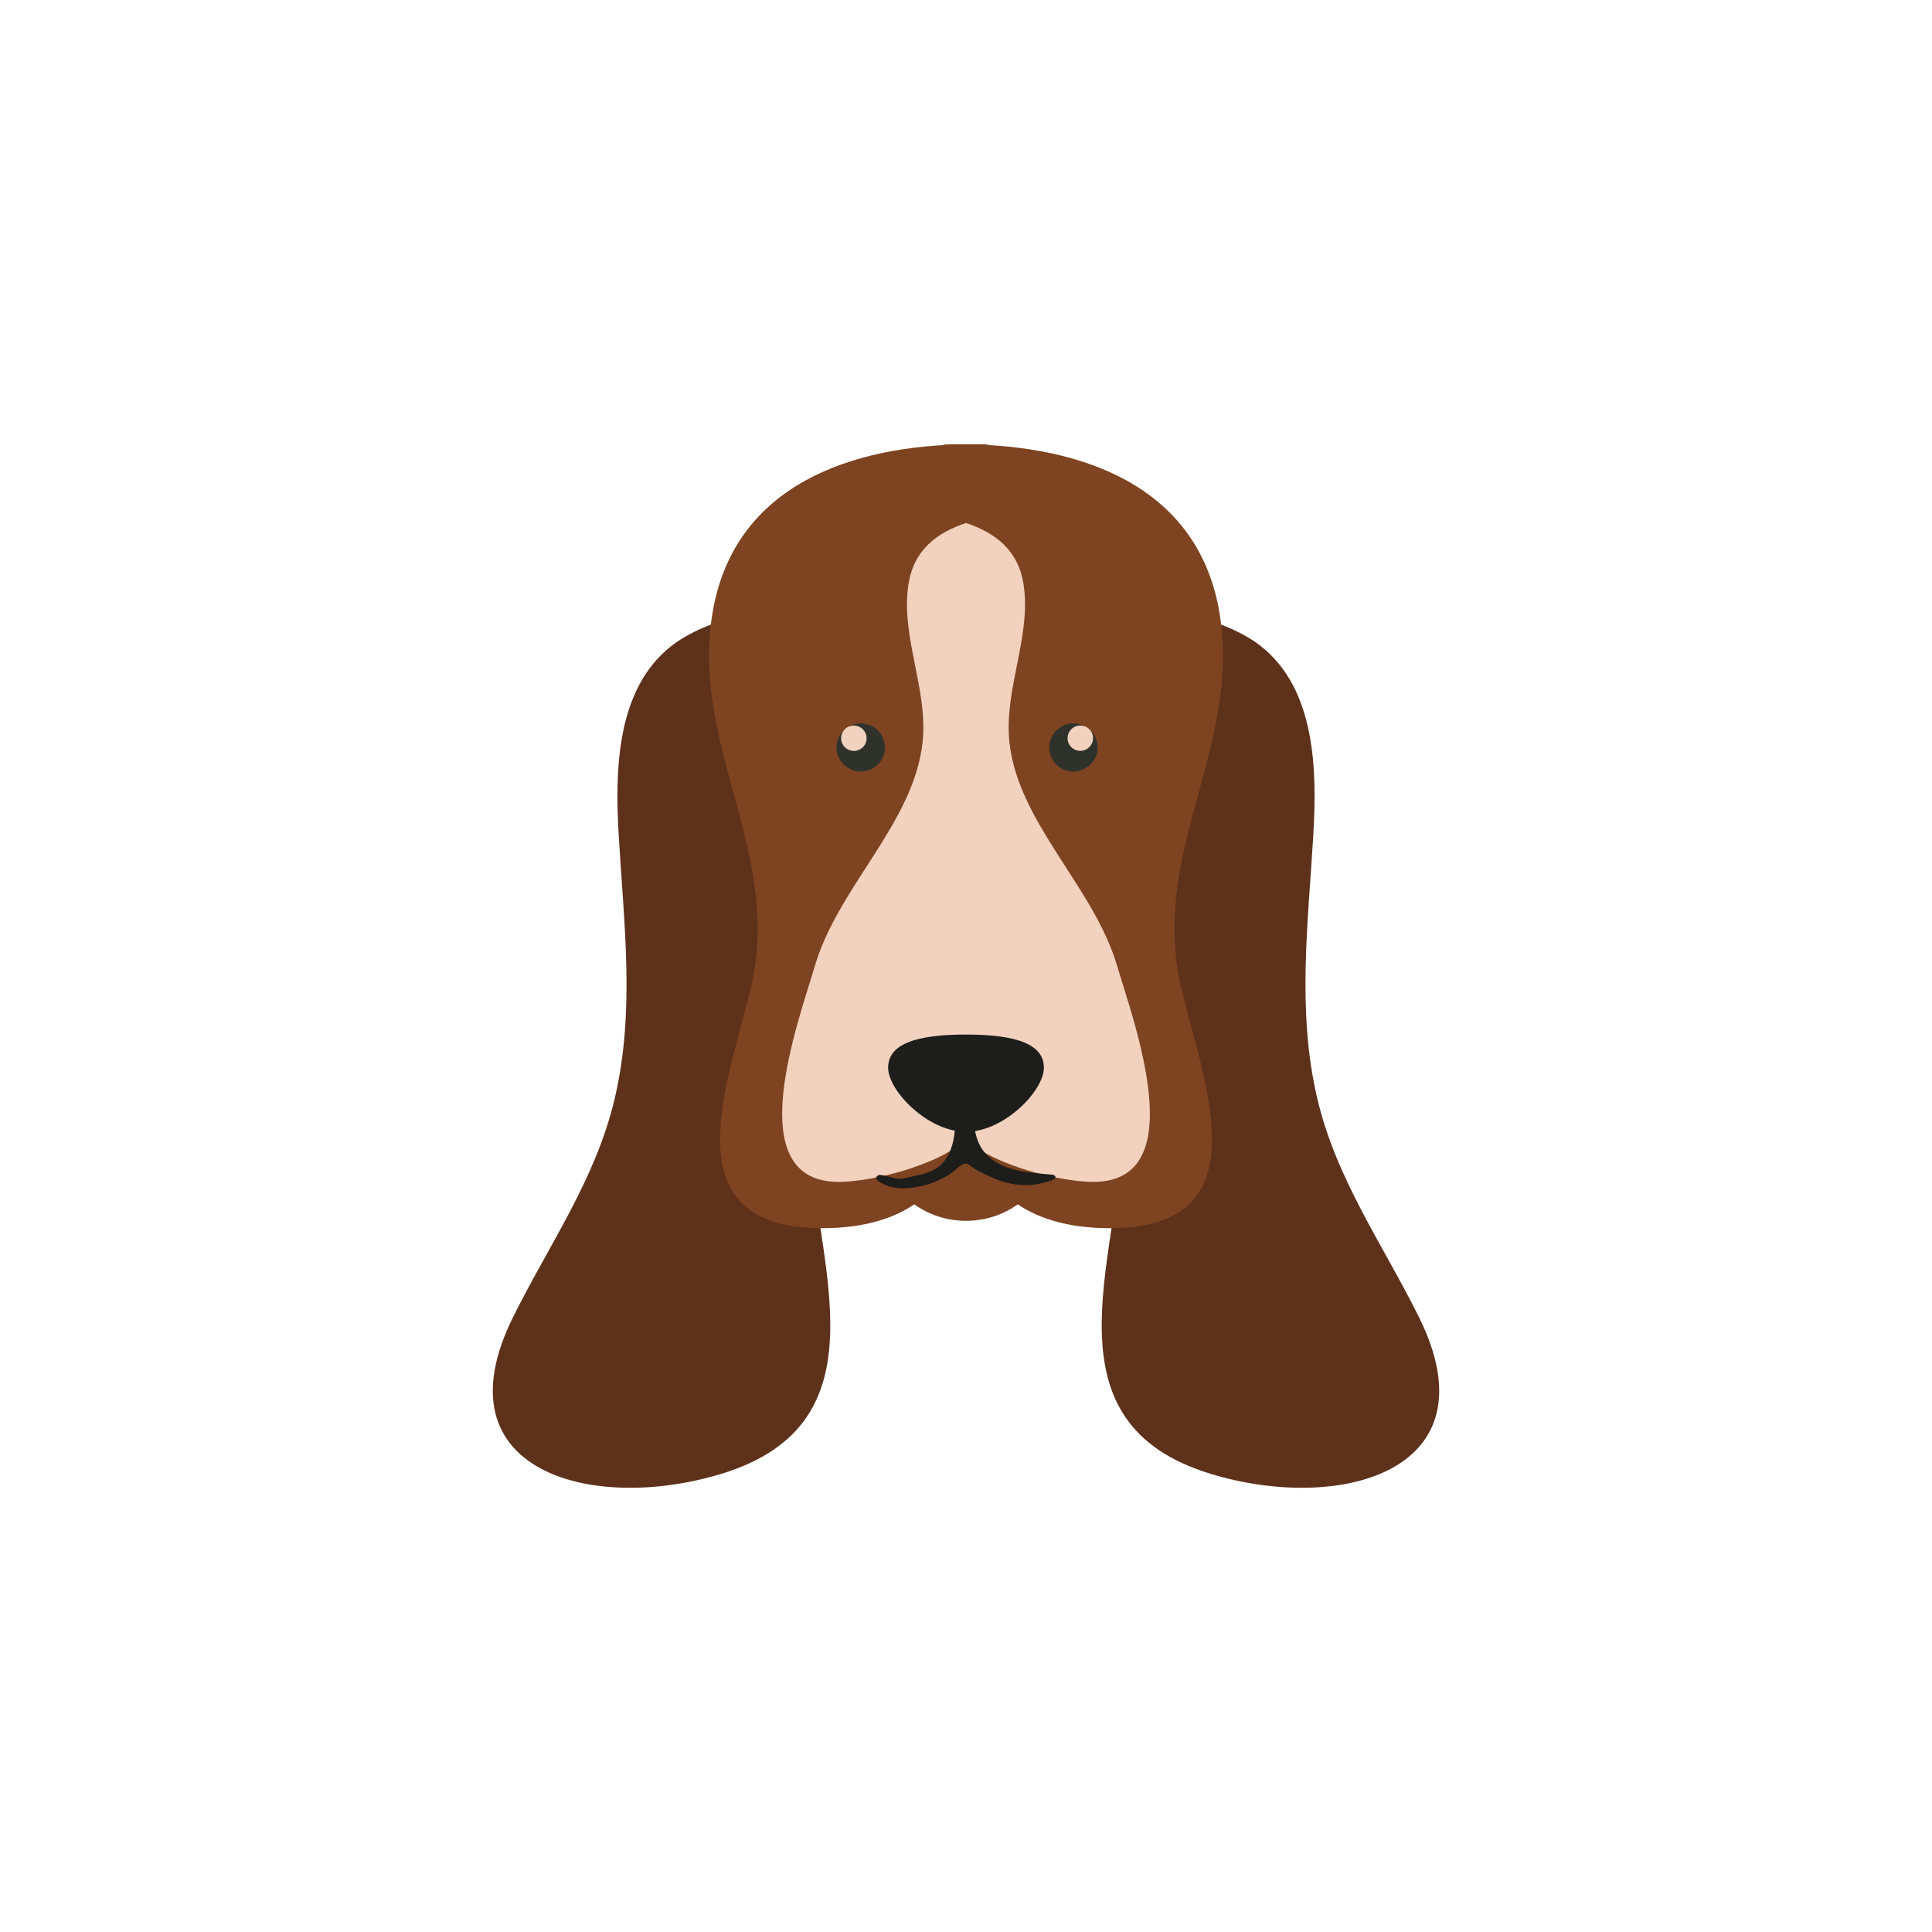 <?xml version="1.0" encoding="UTF-8"?>
<svg xmlns="http://www.w3.org/2000/svg" viewBox="0 0 1080 1080">
  <defs>
    <style>
      .cls-1 {
        fill: #1d1d1b;
        mix-blend-mode: multiply;
      }

      .cls-2 {
        fill: #7e4320;
      }

      .cls-3 {
        isolation: isolate;
      }

      .cls-4 {
        fill: #5e311b;
      }

      .cls-5 {
        fill: #2e322b;
      }

      .cls-6 {
        mix-blend-mode: screen;
      }

      .cls-7 {
        fill: #f2d1be;
      }
    </style>
  </defs>
  <g class="cls-3">
    <g id="Laag_1" data-name="Laag 1">
      <g>
        <path class="cls-4" d="M345.87,467.05c2.89,49.25,9.23,98.37-2.25,147.08-10.64,45.13-36.5,81.25-56.77,122.04-42.76,86.01,43.59,109.9,116.39,87.71,93.5-28.51,52.4-117.96,48.91-190.3-4.28-88.82,31.28-174.17,23.68-262.67-3.67-42.7-72.63-31.45-100.24-10.04-31.28,24.27-31.84,70.1-29.72,106.2Z"/>
        <path class="cls-4" d="M734.13,467.05c-2.89,49.25-9.23,98.37,2.25,147.08,10.64,45.13,36.5,81.25,56.77,122.04,42.76,86.01-43.59,109.9-116.39,87.71-93.5-28.51-52.41-117.96-48.91-190.3,4.28-88.82-31.28-174.17-23.68-262.67,3.67-42.7,72.63-31.45,100.24-10.04,31.28,24.27,31.84,70.1,29.72,106.2Z"/>
        <path class="cls-2" d="M683.13,354.14c-6.12-75.43-67.04-101.96-131.61-105.4l2.03-.25c-4.5-.15-9.03-.2-13.54-.15-4.51-.05-9.04,0-13.54.15l2.03.25c-64.57,3.45-125.49,29.97-131.61,105.4-5.73,70.52,40.2,126.45,22.59,199.24-12.91,53.3-45.81,133.8,41.09,133.18,21.9-.16,38.3-5.06,50.53-13.33,8.02,5.76,18.03,9.22,28.92,9.22s20.9-3.47,28.92-9.22c12.23,8.27,28.63,13.17,50.53,13.33,86.9.62,54-79.88,41.09-133.18-17.62-72.79,28.32-128.72,22.58-199.24Z"/>
        <g class="cls-6">
          <path class="cls-2" d="M671.59,363.28c-5.62-69.36-61.64-93.75-121-96.91l1.86-.23c-4.14-.13-8.3-.17-12.45-.13-4.15-.05-8.31,0-12.45.13l1.86.23c-59.36,3.16-115.37,27.55-121,96.91-5.26,64.83,36.96,116.25,20.76,183.17-11.86,49-42.1,123.01,37.79,122.44,20.13-.15,35.2-4.65,46.46-12.25,7.37,5.3,16.57,8.48,26.58,8.48s19.22-3.19,26.58-8.48c11.26,7.61,26.33,12.11,46.46,12.25,79.89.57,49.65-73.44,37.79-122.44-16.2-66.92,26.02-118.34,20.76-183.17Z"/>
        </g>
        <path class="cls-7" d="M624.5,540.01c-12.98-44.32-55.51-80.04-60.24-125.27-3.09-29.46,12.22-58.43,7.99-87.58-2.88-19.86-16.13-29.4-32.25-34.81-16.12,5.41-29.37,14.95-32.25,34.81-4.23,29.16,11.07,58.13,7.99,87.58-4.73,45.23-47.26,80.95-60.24,125.27-8.9,30.41-43.33,122.05,14.6,120.66,17.98-.43,46.34-7.97,61.75-17.7,3.36-2.11,5.99-4.65,8.15-7.44,2.16,2.79,4.8,5.32,8.16,7.44,15.41,9.72,43.77,17.27,61.74,17.7,57.94,1.39,23.51-90.25,14.6-120.66Z"/>
        <path class="cls-1" d="M588.67,656.74c-.18-.04-.38-.08-.6-.1-11.54-1.08-25.23-1.5-34.55-9.31-8.13-6.81-9.05-15.82-9.42-25.65-.23-6.1-.15-12.21.24-18.3.27-4.2,2.88-12.32.66-16.17-2.95-5.1-9.95,4.4-10.81,6.88-1.64,4.72-1.53,10.05-1.28,14.97.42,8.44,1.73,17.05.55,25.47-.93,6.62-3.44,13.69-8.97,17.84-5.63,4.23-12.99,4.76-19.61,6.41-3.25.81-6.48-.89-9.63-1.43-1.09-.19-3.49-.95-4.54-.26-3.94,2.57,5.7,6.02,7.56,6.45,4.6,1.05,9.58.83,14.2,0,8.17-1.45,16.67-5.01,22.86-10.64,5.03-4.58,5.54-1.95,10.33.96,3.11,1.89,6.52,3.23,9.83,4.74,10.4,4.73,22.16,5.12,32.86,1.08,2.01-.76,2.25-2.47.32-2.94Z"/>
        <path class="cls-1" d="M540,578.32c-28.59,0-43.53,5.56-43.53,18.54s22.31,35.84,43.53,35.84,43.53-22.86,43.53-35.84-14.94-18.54-43.53-18.54Z"/>
        <g>
          <ellipse class="cls-5" cx="600.05" cy="417.84" rx="13.54" ry="13.44" transform="translate(-107.04 231.64) rotate(-20.1)"/>
          <ellipse class="cls-7" cx="603.9" cy="412.66" rx="7.13" ry="7.08" transform="translate(-105.03 232.65) rotate(-20.1)"/>
        </g>
        <g>
          <ellipse class="cls-5" cx="481.15" cy="417.84" rx="13.44" ry="13.54" transform="translate(-76.58 726.1) rotate(-69.9)"/>
          <ellipse class="cls-7" cx="477.3" cy="412.66" rx="7.08" ry="7.13" transform="translate(-74.25 719.09) rotate(-69.9)"/>
        </g>
      </g>
    </g>
  </g>
</svg>